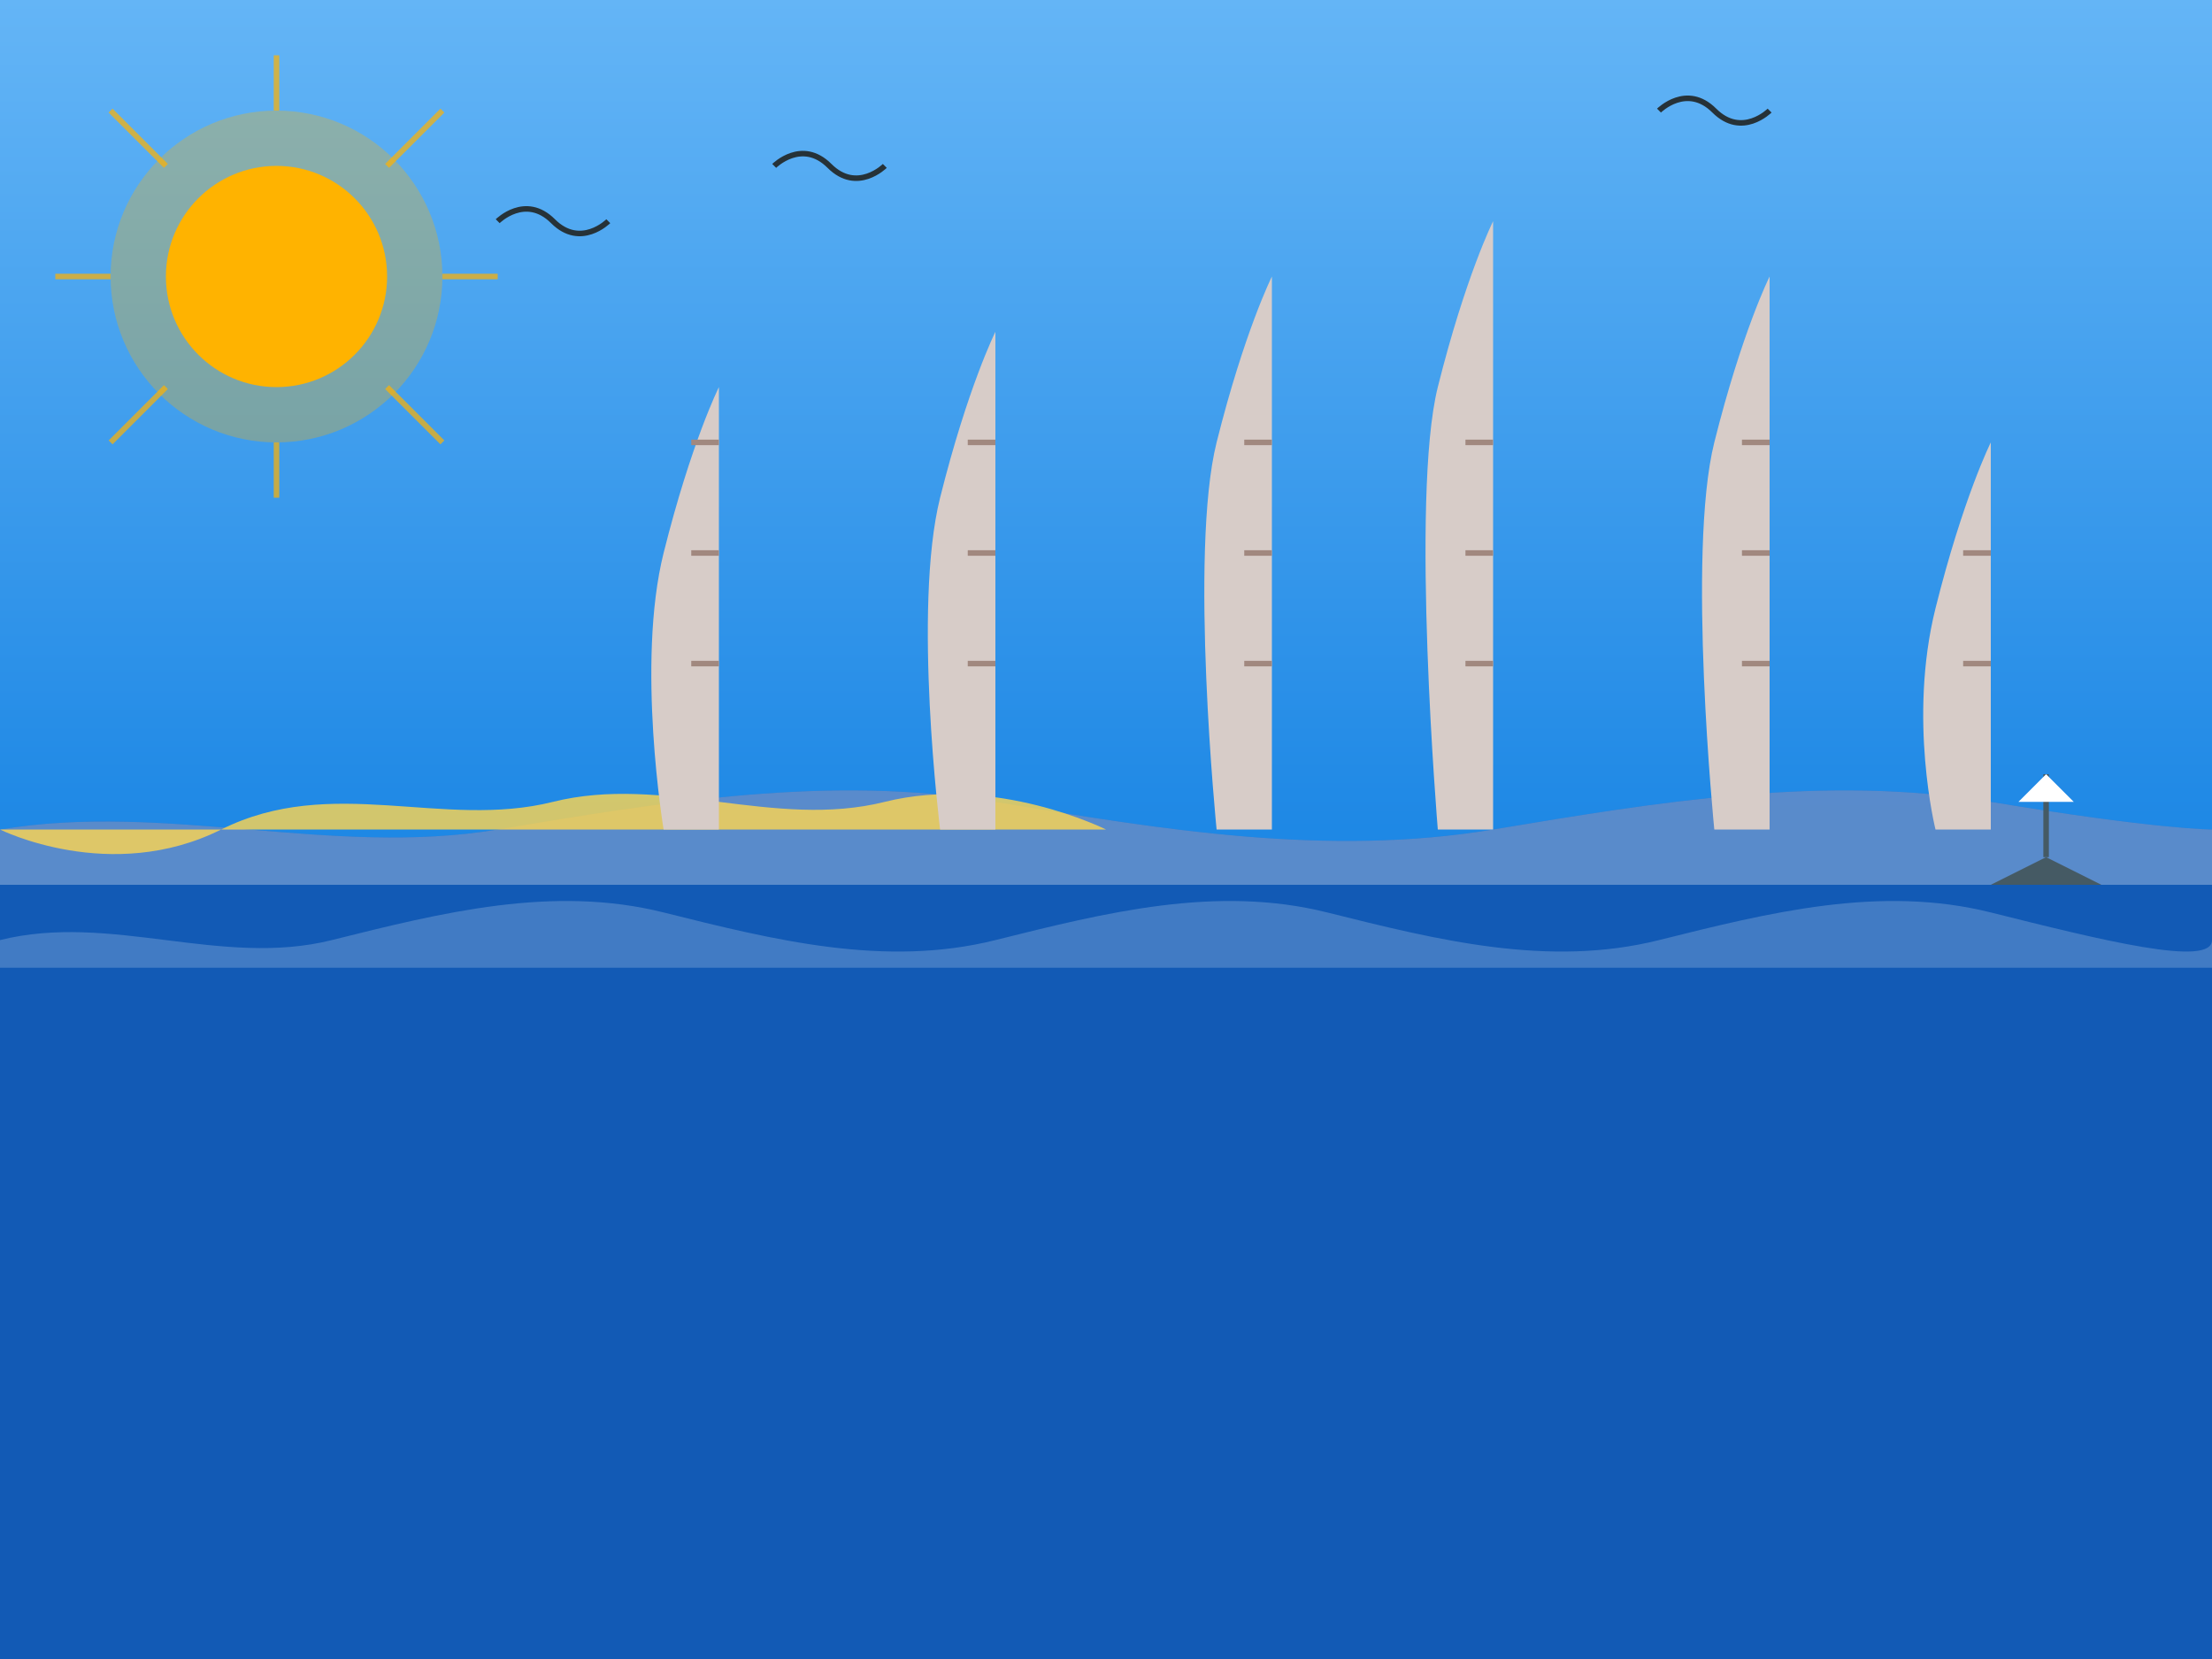 <svg width="400" height="300" viewBox="0 0 400 300" fill="none" xmlns="http://www.w3.org/2000/svg">
  <rect x="0" y="0" width="400" height="300" fill="#808080" stroke="none"/>
  <!-- Sky background -->
  <defs>
    <linearGradient id="skyGradient" x1="200" y1="0" x2="200" y2="150" gradientUnits="userSpaceOnUse">
      <stop offset="0" stop-color="#64B5F6"/>
      <stop offset="1" stop-color="#1E88E5"/>
    </linearGradient>
  </defs>
  <rect width="400" height="300" fill="url(#skyGradient)"/>
  
  <!-- Ocean -->
  <path d="M0 150C30 145 60 155 90 150C120 145 150 140 180 145C210 150 240 155 270 150C300 145 330 140 360 145C390 150 400 150 400 150V300H0V150Z" fill="#0D47A1" opacity="0.7"/>
  
  <!-- Ocean waves and foam -->
  <path d="M0 150C30 145 60 155 90 150C120 145 150 140 180 145C210 150 240 155 270 150C300 145 330 140 360 145C390 150 400 150 400 150V160H0V150Z" fill="white" opacity="0.3"/>
  <path d="M0 170C20 165 40 175 60 170C80 165 100 160 120 165C140 170 160 175 180 170C200 165 220 160 240 165C260 170 280 175 300 170C320 165 340 160 360 165C380 170 400 175 400 170V175H0V170Z" fill="white" opacity="0.2"/>
  
  <!-- Coastline -->
  <path d="M0 150C0 150 20 160 40 150C60 140 80 150 100 145C120 140 140 150 160 145C180 140 200 150 200 150H0V150Z" fill="#FFD54F" opacity="0.8"/>
  
  <!-- Rock Formation 1 -->
  <path d="M120 150C120 150 115 120 120 100C125 80 130 70 130 70V150H120Z" fill="#D7CCC8"/>
  
  <!-- Rock Formation 2 -->
  <path d="M170 150C170 150 165 110 170 90C175 70 180 60 180 60V150H170Z" fill="#D7CCC8"/>
  
  <!-- Rock Formation 3 -->
  <path d="M220 150C220 150 215 100 220 80C225 60 230 50 230 50V150H220Z" fill="#D7CCC8"/>
  
  <!-- Rock Formation 4 -->
  <path d="M260 150C260 150 255 90 260 70C265 50 270 40 270 40V150H260Z" fill="#D7CCC8"/>
  
  <!-- Rock Formation 5 -->
  <path d="M310 150C310 150 305 100 310 80C315 60 320 50 320 50V150H310Z" fill="#D7CCC8"/>
  
  <!-- Rock Formation 6 -->
  <path d="M350 150C350 150 345 130 350 110C355 90 360 80 360 80V150H350Z" fill="#D7CCC8"/>
  
  <!-- Rock Details - Texture lines -->
  <path d="M125 120L130 120M125 100L130 100M125 80L130 80" stroke="#A1887F" stroke-width="1"/>
  <path d="M175 120L180 120M175 100L180 100M175 80L180 80" stroke="#A1887F" stroke-width="1"/>
  <path d="M225 120L230 120M225 100L230 100M225 80L230 80" stroke="#A1887F" stroke-width="1"/>
  <path d="M265 120L270 120M265 100L270 100M265 80L270 80" stroke="#A1887F" stroke-width="1"/>
  <path d="M315 120L320 120M315 100L320 100M315 80L320 80" stroke="#A1887F" stroke-width="1"/>
  <path d="M355 120L360 120M355 100L360 100" stroke="#A1887F" stroke-width="1"/>
  
  <!-- Sun -->
  <circle cx="50" cy="50" r="20" fill="#FFB300"/>
  <circle cx="50" cy="50" r="30" fill="#FFB300" opacity="0.3"/>
  
  <!-- Sun Rays -->
  <path d="M30 30L20 20" stroke="#FFB300" stroke-width="1" opacity="0.7"/>
  <path d="M70 30L80 20" stroke="#FFB300" stroke-width="1" opacity="0.7"/>
  <path d="M30 70L20 80" stroke="#FFB300" stroke-width="1" opacity="0.7"/>
  <path d="M70 70L80 80" stroke="#FFB300" stroke-width="1" opacity="0.7"/>
  <path d="M50 20L50 10" stroke="#FFB300" stroke-width="1" opacity="0.7"/>
  <path d="M20 50L10 50" stroke="#FFB300" stroke-width="1" opacity="0.7"/>
  <path d="M80 50L90 50" stroke="#FFB300" stroke-width="1" opacity="0.7"/>
  <path d="M50 80L50 90" stroke="#FFB300" stroke-width="1" opacity="0.7"/>
  
  <!-- Seagulls -->
  <path d="M140 30C140 30 145 25 150 30C155 35 160 30 160 30" stroke="#263238" stroke-width="1"/>
  <path d="M90 40C90 40 95 35 100 40C105 45 110 40 110 40" stroke="#263238" stroke-width="1"/>
  <path d="M300 20C300 20 305 15 310 20C315 25 320 20 320 20" stroke="#263238" stroke-width="1"/>
  
  <!-- Boat in distance -->
  <path d="M370 155L380 160H360L370 155Z" fill="#455A64"/>
  <line x1="370" y1="140" x2="370" y2="155" stroke="#455A64" stroke-width="1"/>
  <path d="M370 140L375 145H365L370 140Z" fill="white"/>
</svg>
